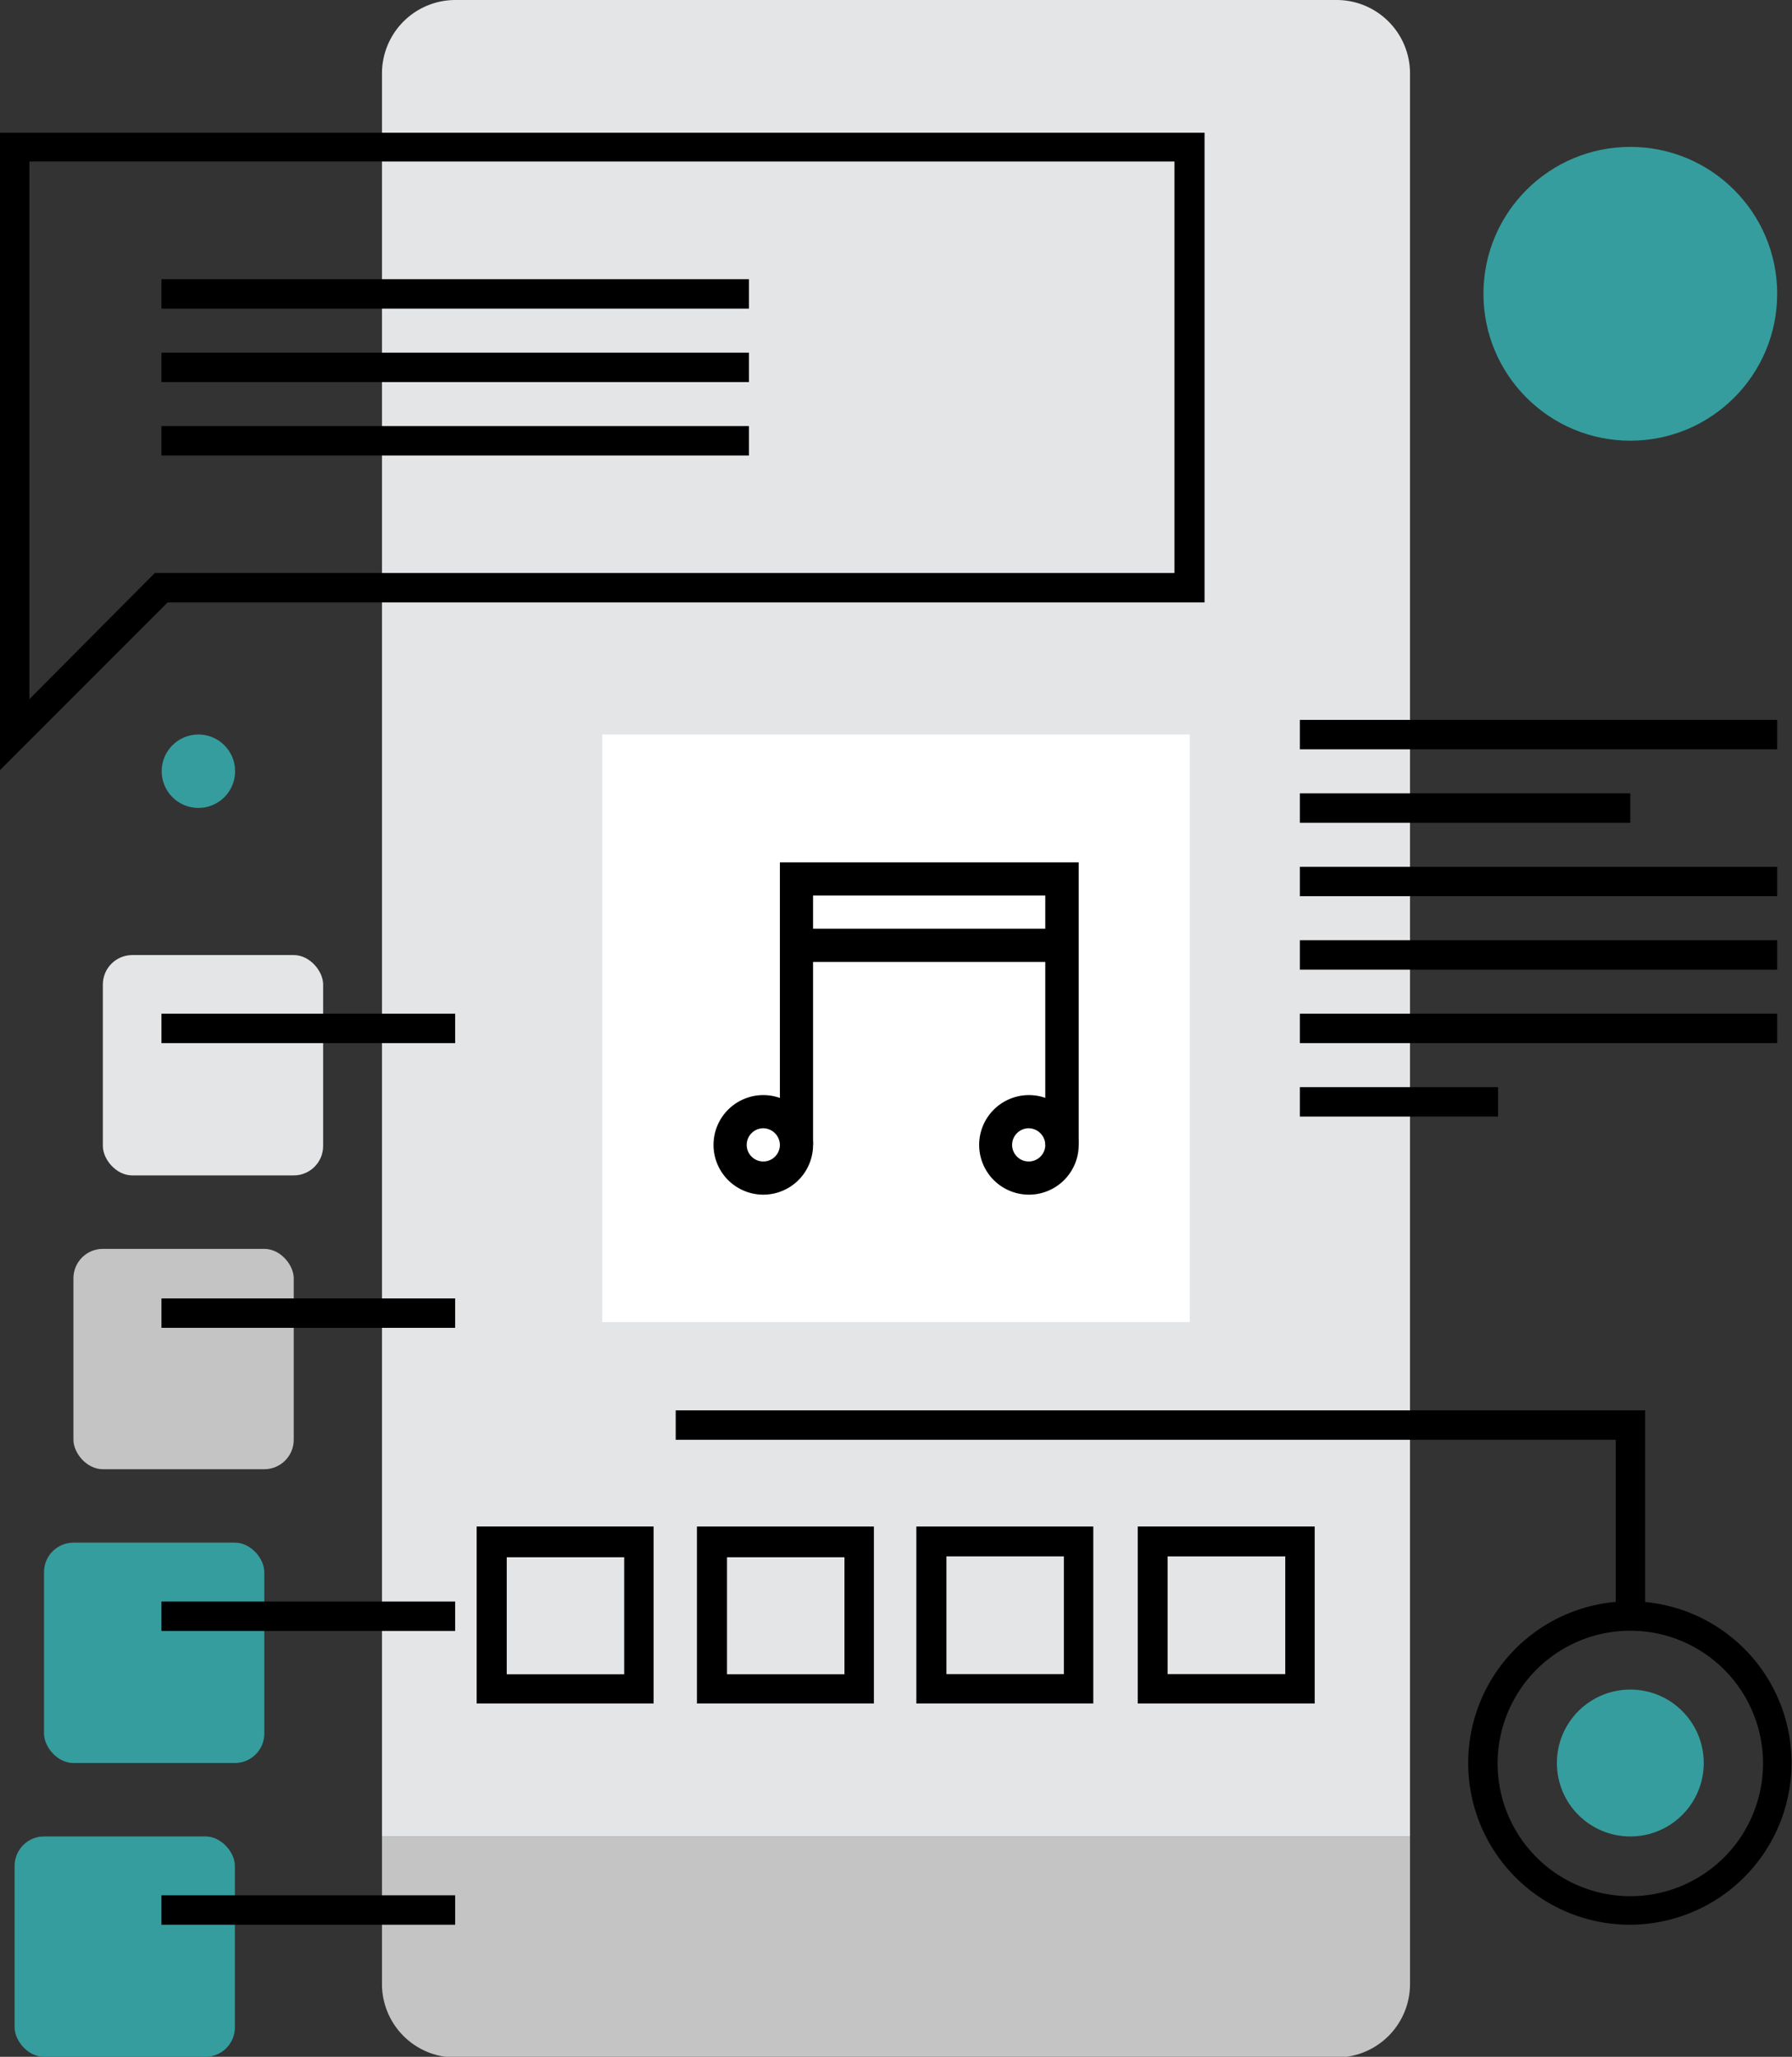 <svg xmlns="http://www.w3.org/2000/svg" viewBox="0 0 81.02 92.97"><rect x="0" y="0" width="81.02" height="92.97" fill="#333333" stroke="none"/><defs><style>.cls-1{fill:#e4e5e7;}.cls-2{fill:#c4c4c4;}.cls-3{fill:#fff;}.cls-4{fill:#359d9e;}</style></defs><g id="Camada_2" data-name="Camada 2"><g id="Layer_1" data-name="Layer 1"><path class="cls-1" d="M63.75,3.32A3.32,3.32,0,0,0,60.43,0H20.59a3.32,3.32,0,0,0-3.32,3.32V83H63.75Z"/><path class="cls-2" d="M17.27,83v6.64A3.32,3.32,0,0,0,20.59,93H60.43a3.32,3.32,0,0,0,3.32-3.32V83Z"/><path d="M0,34.81V6H54.46V27.23H7.58ZM1.33,7.3V31.6L7,25.9h46.1V7.3Z"/><rect x="7.3" y="12.62" width="26.56" height="1.33"/><rect x="7.3" y="15.94" width="26.56" height="1.33"/><rect x="7.3" y="19.26" width="26.56" height="1.33"/><rect class="cls-3" x="27.23" y="33.2" width="26.56" height="26.56"/><path d="M29.55,77h-8v-8h8Zm-6.64-1.32h5.31V70.39H22.91Z"/><path d="M39.51,77h-8v-8h8Zm-6.64-1.32h5.31V70.39H32.87Z"/><path d="M49.43,77h-8V69h8Zm-6.64-1.33H48.1V70.35H42.79Z"/><path d="M59.44,77h-8V69h8Zm-6.65-1.33h5.32V70.35H52.79Z"/><polygon points="74.38 73.05 73.05 73.05 73.05 65.08 30.55 65.08 30.55 63.75 74.38 63.75 74.38 73.05"/><path d="M73.71,87A7.31,7.31,0,1,1,81,79.69,7.32,7.32,0,0,1,73.71,87Zm0-13.29a6,6,0,1,0,6,6A6,6,0,0,0,73.71,73.71Z"/><circle class="cls-4" cx="73.71" cy="79.69" r="3.32"/><rect x="58.77" y="32.54" width="21.58" height="1.33"/><rect x="58.77" y="35.86" width="14.94" height="1.33"/><rect x="58.77" y="39.18" width="21.58" height="1.33"/><rect x="58.77" y="42.5" width="21.58" height="1.33"/><rect x="58.77" y="45.82" width="21.58" height="1.33"/><rect x="58.77" y="49.14" width="8.96" height="1.33"/><rect class="cls-4" x="0.66" y="83.01" width="9.96" height="9.96" rx="1.33"/><rect class="cls-4" x="1.99" y="69.73" width="9.96" height="9.96" rx="1.33"/><rect class="cls-2" x="3.32" y="56.45" width="9.96" height="9.96" rx="1.33"/><rect class="cls-1" x="4.65" y="43.17" width="9.96" height="9.96" rx="1.33"/><rect x="7.3" y="45.82" width="13.28" height="1.33"/><rect x="7.3" y="58.69" width="13.28" height="1.33"/><rect x="7.3" y="72.39" width="13.28" height="1.33"/><rect x="7.3" y="85.67" width="13.28" height="1.33"/><circle class="cls-4" cx="73.71" cy="13.28" r="6.64"/><circle class="cls-4" cx="8.97" cy="34.86" r="1.66"/><polygon points="48.77 51.74 47.26 51.74 47.26 40.48 36.76 40.48 36.76 51.74 35.26 51.74 35.26 38.98 48.77 38.98 48.77 51.74"/><path d="M34.5,54a2.25,2.25,0,1,1,2.26-2.25A2.25,2.25,0,0,1,34.5,54Zm0-3a.75.75,0,1,0,.76.75A.76.76,0,0,0,34.5,51Z"/><path d="M46.51,54a2.25,2.25,0,1,1,2.26-2.25A2.25,2.25,0,0,1,46.51,54Zm0-3a.75.75,0,1,0,.75.75A.76.76,0,0,0,46.51,51Z"/><rect x="36.01" y="41.98" width="12.01" height="1.5"/></g></g></svg>